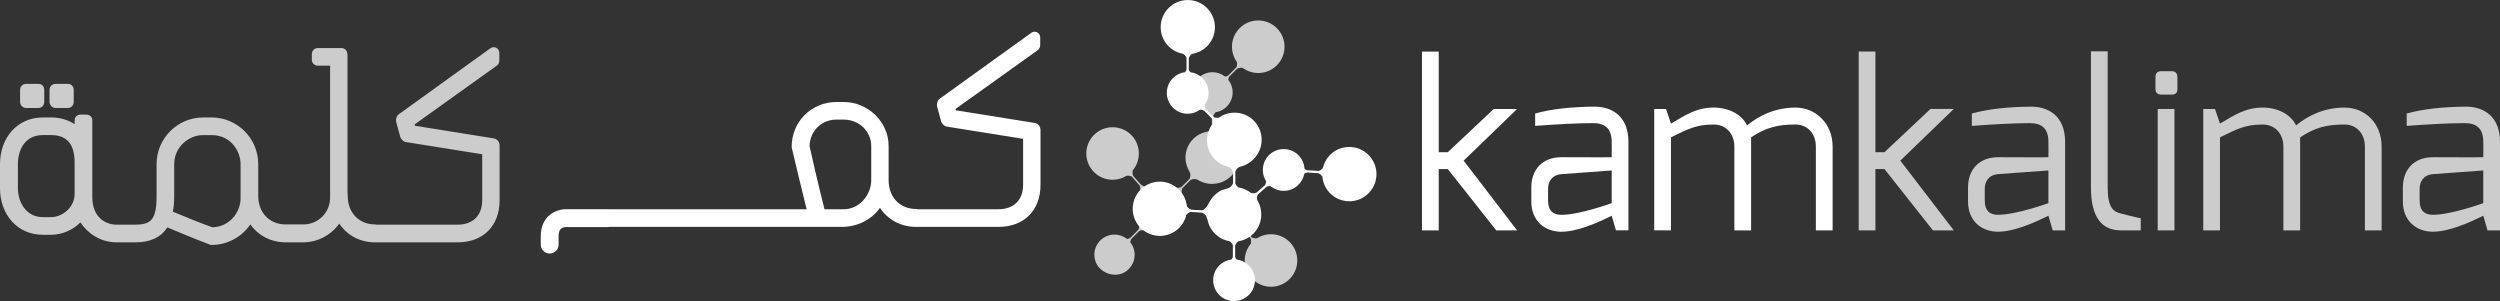 <svg width="465" height="56" viewBox="0 0 465 56" fill="none" xmlns="http://www.w3.org/2000/svg">
    <rect x="0" y="0" width="465" height="56" fill="#333333" stroke="none"/>
    <g clip-path="url(#clip0_18457_35872)">
        <path d="M240.074 45.216C238.47 43.402 235.824 43.063 233.831 44.299C233.493 44.366 233.14 44.318 232.83 44.152L231.659 42.729L231.644 42.738C231.571 42.53 231.523 42.33 231.516 42.122C232.062 41.523 232.416 40.735 232.467 39.857C232.596 37.794 231.023 36.014 228.958 35.884C227.081 35.77 225.443 37.06 225.066 38.846C224.875 39.039 224.632 39.175 224.366 39.235L221.516 39.039C221.164 38.87 220.87 38.636 220.705 38.315C220.616 37.506 220.322 36.719 219.827 36.02C219.743 35.684 219.769 35.332 219.915 35.012L221.442 33.482L221.431 33.471C221.871 33.281 222.333 33.226 222.739 33.422C222.817 33.467 222.893 33.509 222.966 33.551C222.981 33.563 223.001 33.569 223.014 33.581L223.009 33.576C223.893 34.07 224.891 34.273 225.866 34.175C228.405 33.995 230.411 31.888 230.411 29.301C230.411 26.88 228.65 24.875 226.339 24.486C226.043 24.316 225.805 24.045 225.684 23.714V21.557H225.666C225.771 21.294 225.916 21.062 226.102 20.878C227.895 20.598 229.274 19.05 229.274 17.18C229.274 16.301 228.971 15.493 228.462 14.857C228.474 14.649 228.534 14.44 228.634 14.257L230.121 12.771C230.461 12.624 230.811 12.563 231.143 12.631C233.055 14.035 235.76 13.884 237.49 12.155C239.4 10.24 239.4 7.148 237.49 5.233C235.58 3.326 232.485 3.326 230.576 5.233C228.864 6.949 228.691 9.61 230.051 11.523C230.138 11.854 230.109 12.213 229.967 12.525L228.44 14.055L228.451 14.07C228.25 14.157 228.048 14.218 227.848 14.236C227.209 13.735 226.4 13.431 225.525 13.431C223.456 13.431 221.775 15.103 221.775 17.177C221.775 18.92 222.973 20.378 224.586 20.797C224.665 20.932 224.869 21.083 224.92 21.132C225.062 21.26 225.204 21.407 225.375 21.517C225.387 21.524 225.391 21.524 225.403 21.529C225.403 21.544 225.408 21.55 225.409 21.554V23.651C225.279 23.982 225.078 24.269 224.812 24.458C223.76 24.582 222.739 25.038 221.932 25.852C220.355 27.43 220.085 29.814 221.115 31.674L221.07 31.629C221.116 31.686 221.154 31.746 221.191 31.807C221.21 31.837 221.231 31.867 221.245 31.897C221.474 32.334 221.474 32.854 221.245 33.285L219.758 34.773C219.42 34.917 219.07 34.978 218.738 34.912C217.13 33.726 214.992 33.634 213.314 34.674L213.29 34.686C212.962 34.949 212.159 34.282 212.159 34.282L210.769 32.71C210.643 32.36 210.606 32.005 210.69 31.684C212.216 29.86 212.226 27.153 210.606 25.313C208.82 23.296 205.73 23.1 203.703 24.891C201.682 26.677 201.489 29.769 203.279 31.787C204.878 33.603 207.53 33.94 209.517 32.698C209.858 32.638 210.21 32.684 210.519 32.852L211.949 34.473L211.963 34.458C212.163 35.016 212.157 35.589 211.756 36.037L212.024 35.796C210.618 37.507 210.555 39.947 211.824 41.726C211.912 42.062 211.884 42.417 211.737 42.734L210.21 44.261L210.225 44.275C210.025 44.362 209.821 44.423 209.618 44.438C208.979 43.94 208.174 43.633 207.295 43.633C205.227 43.633 203.55 45.313 203.55 47.381C203.55 48.144 203.771 48.889 204.222 49.501C205.509 51.254 208.256 51.716 209.875 50.112C210.321 49.667 210.702 49.102 210.882 48.492C210.99 48.145 211.045 47.756 211.045 47.382C211.045 46.507 210.743 45.701 210.234 45.063C210.25 44.852 210.311 44.648 210.406 44.457L211.894 42.972C212.234 42.827 212.584 42.764 212.913 42.834C214.829 44.245 217.531 44.086 219.263 42.356C219.392 42.227 219.505 42.093 219.616 41.958C220.114 41.358 220.442 40.664 220.609 39.948C220.799 39.643 221.097 39.417 221.444 39.314L224.352 39.515V39.497C224.608 39.614 224.829 39.772 225 39.973C225.163 41.786 226.623 43.249 228.491 43.367C229.368 43.423 230.192 43.165 230.862 42.702C231.068 42.729 231.267 42.8 231.45 42.91L232.584 44.291C232.708 44.638 232.745 44.995 232.66 45.317C231.135 47.139 231.124 49.855 232.745 51.688C234.528 53.706 237.62 53.902 239.643 52.11C241.67 50.324 241.858 47.239 240.074 45.215" fill="white" fill-opacity="0.75"/>
        <path d="M254.751 29.039C253.858 28.031 252.625 27.431 251.283 27.346C248.8 27.187 246.626 28.831 246.064 31.225C245.877 31.493 245.605 31.701 245.295 31.791L243.081 31.656C242.906 31.572 242.759 31.474 242.643 31.364C242.586 30.496 242.256 29.69 241.68 29.035C240.944 28.205 239.88 27.729 238.766 27.729C237.821 27.729 236.907 28.069 236.196 28.697C234.772 29.958 234.474 32.103 235.501 33.704C235.499 33.958 235.431 34.208 235.303 34.422L233.716 35.821C233.339 35.954 232.982 35.975 232.679 35.882C232.016 35.357 231.225 35.003 230.389 34.86C230.105 34.69 229.89 34.432 229.773 34.127V31.901C229.964 31.46 230.251 31.156 230.606 31.026C230.682 31.01 230.754 30.991 230.827 30.968L230.857 30.962C230.869 30.962 230.878 30.955 230.89 30.955C230.896 30.948 230.906 30.948 230.911 30.948V30.939L230.916 30.948C231.909 30.662 232.781 30.095 233.432 29.298C235.164 27.313 235.061 24.293 233.197 22.429C232.247 21.473 230.983 20.955 229.636 20.955C228.584 20.955 227.577 21.269 226.722 21.876C226.402 21.955 226.067 21.931 225.771 21.797L224.196 20.228C224.103 19.987 224.054 19.761 224.057 19.542C225.176 17.989 225.011 15.881 223.656 14.529C223.04 13.913 222.254 13.526 221.387 13.424C221.263 13.277 221.175 13.111 221.115 12.923V10.808C221.254 10.464 221.453 10.201 221.705 10.027C224.179 9.644 225.973 7.555 225.973 5.048C225.973 2.268 223.711 0.004 220.929 0.004C218.148 0.004 215.883 2.269 215.883 5.048C215.883 7.51 217.644 9.596 220.073 10.013C220.356 10.186 220.574 10.447 220.691 10.747V12.965C220.615 13.142 220.528 13.294 220.43 13.424C219.56 13.526 218.779 13.913 218.163 14.529C216.649 16.04 216.649 18.51 218.163 20.021C218.893 20.754 219.868 21.156 220.903 21.156C221.736 21.156 222.533 20.893 223.202 20.405C223.459 20.391 223.708 20.442 223.929 20.564L225.425 22.057C225.567 22.386 225.614 22.703 225.567 22.998C224.865 23.896 224.496 24.968 224.496 26.104C224.496 28.318 225.975 30.297 228.098 30.931V30.946C228.167 30.951 228.237 30.972 228.303 30.988L228.34 30.994C228.361 31 228.384 31.009 228.403 31.013C228.852 31.152 229.208 31.501 229.35 31.953V34.071C229.208 34.426 229.005 34.689 228.75 34.859C228.52 35.01 228.201 35.097 227.871 35.181C227.542 35.269 227.199 35.353 226.924 35.519C226.427 35.824 225.943 36.233 225.522 36.717C225.321 36.943 225.139 37.266 224.951 37.608C224.592 38.251 224.189 38.969 223.599 39.131L221.488 38.995C221.15 38.832 220.9 38.624 220.743 38.361C220.519 35.91 218.496 33.947 216.039 33.793C213.243 33.63 210.865 35.757 210.694 38.52C210.61 39.859 211.053 41.156 211.949 42.17C212.838 43.18 214.07 43.784 215.414 43.863C217.9 44.01 220.072 42.382 220.633 39.987C220.82 39.716 221.092 39.516 221.403 39.417L223.584 39.553L223.616 39.559C224.02 39.753 224.473 40.118 224.506 40.751H224.575C224.934 42.842 226.581 44.504 228.692 44.865C228.979 45.031 229.198 45.294 229.31 45.593V47.818C229.235 47.998 229.147 48.147 229.051 48.27C228.182 48.38 227.4 48.76 226.785 49.375C225.27 50.886 225.27 53.349 226.785 54.868C227.517 55.6 228.489 56.003 229.527 56.003C230.369 56.003 231.169 55.74 231.843 55.237C231.864 55.222 232.401 54.83 232.667 54.407C233.803 52.854 233.639 50.733 232.277 49.375C231.662 48.76 230.881 48.38 230.013 48.27C229.892 48.131 229.796 47.957 229.738 47.769V45.654C229.88 45.311 230.078 45.048 230.328 44.878C232.8 44.493 234.594 42.404 234.594 39.897C234.594 39.717 234.587 39.536 234.566 39.352C234.491 38.57 234.244 37.838 233.824 37.171C233.752 36.836 233.803 36.486 233.96 36.184L235.625 34.71C235.865 34.632 236.098 34.601 236.318 34.614C237.011 35.181 237.886 35.495 238.783 35.495C239.73 35.495 240.639 35.152 241.346 34.523C242.001 33.947 242.43 33.19 242.594 32.327C242.743 32.218 242.917 32.133 243.107 32.089L245.218 32.218C245.554 32.383 245.806 32.598 245.963 32.861C246.194 35.347 248.168 37.266 250.666 37.427C253.462 37.597 255.846 35.457 256.014 32.694C256.098 31.355 255.652 30.061 254.762 29.044" fill="white"/>
        <path d="M10.374 20.091H12.603C13.236 20.091 13.713 19.594 13.713 18.936V16.704C13.713 16.061 13.246 15.597 12.603 15.597H10.374C9.714 15.597 9.215 16.074 9.215 16.704V18.936C9.215 19.582 9.725 20.091 10.374 20.091Z" fill="white" fill-opacity="0.75"/>
        <path d="M4.893 20.091H7.123C7.757 20.091 8.23 19.594 8.23 18.936V16.704C8.23 16.061 7.766 15.597 7.123 15.597H4.893C4.236 15.597 3.737 16.074 3.737 16.704V18.936C3.737 19.582 4.246 20.091 4.893 20.091Z" fill="white" fill-opacity="0.75"/>
        <path d="M9.503 40.387H7.95C4.915 40.387 3.33 37.672 3.33 34.988V30.524C3.33 28.031 4.538 25.127 7.95 25.127H9.503C12.448 25.127 13.878 26.795 13.878 30.232V36.051C13.878 38.609 11.573 40.386 9.503 40.386M32.402 36.444V30.525C32.402 27.294 35.165 25.129 37.747 25.129H39.349C43.075 25.129 44.748 28.284 44.748 30.525V36.885C44.748 39.44 42.74 42.203 39.49 42.276C37.27 41.488 34.284 40.276 32.148 39.365C32.32 38.527 32.402 37.57 32.402 36.443M91.919 25.751L77.185 23.392L77.119 23.141L92.302 12.284C92.67 12.072 92.875 11.684 92.875 11.209V9.849C92.875 9.257 92.408 8.775 91.832 8.775C91.6 8.775 91.374 8.856 91.193 8.992L74.194 21.237C73.693 21.605 73.585 22.263 73.702 22.727L74.426 25.378C74.544 25.861 75.02 26.377 75.559 26.431L89.692 28.693V37.221C89.692 40.081 87.964 41.794 85.073 41.794H70.153C70.035 41.761 69.91 41.746 69.782 41.746C66.778 41.746 64.677 39.562 64.677 36.445L64.631 35.634V10.236C64.631 9.277 64.009 8.935 63.475 8.935H59.107C58.51 8.935 58.002 9.441 58.002 10.04V11.159C58.002 11.721 58.52 12.215 59.107 12.215H61.399V36.786C61.399 39.519 59.173 41.744 56.437 41.744H53.139C50.132 41.744 48.032 39.561 48.032 36.444V30.525C48.032 25.74 44.141 21.846 39.353 21.846H37.802C33.015 21.846 29.124 25.74 29.124 30.525V36.444C29.124 40.987 28.04 41.793 24.988 41.793H21.735C19.629 41.793 17.167 40.442 17.167 36.64V22.323C17.167 21.765 16.67 21.313 16.06 21.313H14.944C14.443 21.313 13.883 21.729 13.883 22.323V23.093C12.656 22.285 11.138 21.844 9.508 21.844H7.955C3.342 21.844 0 25.494 0 30.525V34.989C0 40.021 3.342 43.671 7.95 43.671H9.503C11.534 43.671 13.633 42.748 14.946 41.364C16.264 43.316 18.563 45.077 21.73 45.077H25.228C27.973 45.077 29.95 44.136 31.117 42.29C33.27 43.207 36.2 44.422 39.062 45.503L39.2 45.56H39.349C42.283 45.56 44.972 44.097 46.558 41.738C48.015 43.799 50.301 45.01 52.922 45.077H56.386C59.058 45.077 61.562 43.744 63.107 41.59C64.573 43.799 66.98 45.077 69.782 45.077H85.12C89.862 45.077 92.925 42.013 92.925 37.27V27.079C92.925 26.427 92.53 25.906 91.92 25.752" fill="white" fill-opacity="0.75"/>
        <path d="M162.05 33.521C162.05 36.125 159.981 38.92 156.898 38.92H153.356C152.206 34.422 150.744 27.957 150.578 27.182C150.62 24.412 152.784 22.247 155.538 22.247H156.944C159.761 22.247 162.049 24.431 162.049 27.114V33.521H162.05ZM192.523 22.878L177.791 20.518L177.725 20.268L192.91 9.41C193.276 9.191 193.481 8.807 193.481 8.336V6.975C193.481 6.384 193.014 5.901 192.438 5.901C192.206 5.901 191.98 5.98 191.798 6.116L174.8 18.354C174.302 18.737 174.194 19.388 174.311 19.851L175.031 22.505C175.153 22.991 175.626 23.503 176.165 23.558L190.298 25.82V34.348C190.298 37.21 188.572 38.921 185.679 38.921H170.758C170.644 38.891 170.52 38.872 170.393 38.872C167.385 38.872 165.283 36.689 165.283 33.523V27.117C165.283 22.703 161.467 18.973 156.945 18.973H155.588C150.91 18.973 147.25 22.637 147.25 27.313L147.274 27.502C148.384 32.215 149.096 35.125 150.031 38.922H113.285C113.219 38.908 113.158 38.908 113.087 38.908H105.68C105.209 38.88 103.455 38.872 102.088 40.114C101.4 40.744 100.58 41.917 100.58 43.952V45.5C100.58 46.417 101.324 47.156 102.24 47.156C103.155 47.156 103.898 46.417 103.898 45.5V43.952C103.898 43.297 104.037 42.835 104.308 42.579C104.674 42.243 105.283 42.224 105.433 42.224H105.469C105.52 42.224 105.574 42.229 105.628 42.229H113.088C113.185 42.229 113.277 42.217 113.368 42.199H156.56C159.492 42.199 162.104 40.878 163.673 38.663C165.172 40.904 167.595 42.199 170.394 42.199H185.727C190.47 42.199 193.535 39.137 193.535 34.398V24.199C193.535 23.551 193.136 23.026 192.525 22.879" fill="white"/>
        <path d="M264.487 9.593H267.603V28.303H269.289L277.838 20.269H282.179L272.242 29.88L282.179 42.849H278.305L269.289 31.451H267.603V42.849H264.487V9.593Z" fill="white"/>
        <path d="M290.422 39.96C293.795 39.96 299.774 37.789 299.774 37.789V31.707L290.422 32.391C288.615 32.563 287.939 33.79 287.939 35.157V37.281C287.939 39.324 288.995 39.96 290.422 39.96ZM284.823 34.896C284.823 31.491 286.925 29.241 290.422 29.241C290.422 29.241 299.774 29.285 299.774 29.241C299.774 29.241 299.811 26.429 299.774 26.391C299.774 23.802 298.426 22.901 296.32 22.901C293.288 22.901 289.623 23.113 285.539 23.414V21.115C288.528 20.267 292.274 19.881 296.443 19.837C299.942 19.794 302.89 21.709 302.89 26.389V42.847H300.572L299.775 40.129C299.691 40.129 294.258 43.106 290.424 43.106C287.355 43.106 284.824 41.1 284.824 37.486V34.895L284.823 34.896Z" fill="white"/>
        <path d="M307.682 20.268H309.875L310.801 22.99C313.371 21.503 315.432 20.009 318.76 20.009C321.498 20.009 323.979 21.246 324.947 23.33C327.139 21.505 330.213 20.009 333.957 20.009C337.702 20.009 340.868 22.945 340.868 27.285V42.85H337.749V27.285C337.749 24.778 336.15 23.159 333.957 23.159C330.63 23.159 328.485 23.714 325.704 25.543V42.849H322.591V27.284C322.591 24.777 320.947 23.158 318.76 23.158C315.514 23.158 314.042 23.966 310.801 25.541V42.847H307.682V20.266V20.268Z" fill="white"/>
        <path d="M359.064 20.267L350.514 28.306H348.828V9.591H345.718V42.848H348.828V31.45H350.514L359.525 42.848H363.404L353.462 29.878L363.404 20.267H359.064Z" fill="white" fill-opacity="0.75"/>
        <path d="M381.003 37.788C381.003 37.788 375.018 39.952 371.649 39.952C370.216 39.952 369.165 39.318 369.165 37.279V35.155C369.165 33.789 369.839 32.555 371.649 32.389L381.003 31.705V37.787V37.788ZM377.67 19.839C373.502 19.884 369.755 20.268 366.763 21.117V23.416C370.846 23.115 374.515 22.904 377.546 22.904C379.649 22.904 381.003 23.794 381.003 26.388C381.038 26.43 381.003 29.242 381.003 29.242C381.003 29.286 371.649 29.242 371.649 29.242C368.155 29.242 366.052 31.492 366.052 34.892V37.487C366.052 41.109 368.575 43.101 371.649 43.101C375.48 43.101 380.916 40.123 381.003 40.123L381.799 42.849H384.112V26.388C384.112 21.712 381.169 19.802 377.671 19.839" fill="white" fill-opacity="0.75"/>
        <path d="M392.031 34.811V9.552H388.912V34.811C388.912 40.808 391.225 42.85 394.471 42.85H398.179V40.594C397.883 40.594 394.432 39.701 394.432 39.701C392.999 39.36 392.031 38.512 392.031 34.811Z" fill="white" fill-opacity="0.75"/>
        <path d="M404.448 20.269H401.335V42.851H404.448V20.269Z" fill="white" fill-opacity="0.75"/>
        <path d="M404.027 13.248H401.926C401.25 13.248 400.916 13.677 400.916 14.314V16.604C400.916 17.203 401.333 17.59 401.926 17.59H404.027C404.618 17.59 404.996 17.247 404.996 16.604V14.314C404.996 13.714 404.661 13.248 404.027 13.248Z" fill="white" fill-opacity="0.75"/>
        <path d="M436.077 20.009C432.327 20.009 429.254 21.503 427.066 23.33C426.096 21.246 423.61 20.009 420.873 20.009C417.548 20.009 415.491 21.503 412.915 22.99L411.987 20.268H409.802V42.85H412.915V25.544C416.159 23.967 417.631 23.161 420.873 23.161C423.067 23.161 424.709 24.78 424.709 27.287V42.852H427.825V25.545C430.604 23.717 432.748 23.162 436.079 23.162C438.266 23.162 439.871 24.781 439.871 27.288V42.853H442.984V27.288C442.984 22.948 439.949 20.012 436.079 20.012" fill="white" fill-opacity="0.75"/>
        <path d="M461.887 37.788C461.887 37.788 455.905 39.952 452.533 39.952C451.101 39.952 450.051 39.318 450.051 37.279V35.155C450.051 33.789 450.723 32.555 452.533 32.389L461.887 31.705V37.787V37.788ZM458.555 19.839C454.389 19.884 450.64 20.268 447.648 21.117V23.416C451.732 23.115 455.397 22.904 458.432 22.904C460.538 22.904 461.888 23.794 461.888 26.388C461.928 26.43 461.888 29.242 461.888 29.242C461.888 29.286 452.534 29.242 452.534 29.242C449.041 29.242 446.935 31.492 446.935 34.892V37.487C446.935 41.109 449.466 43.101 452.534 43.101C456.366 43.101 461.799 40.123 461.888 40.123L462.681 42.849H464.999V26.388C464.999 21.712 462.054 19.802 458.555 19.839Z" fill="white" fill-opacity="0.75"/>
    </g>
    <defs>
        <clipPath id="clip0_18457_35872">
            <rect width="465" height="56" fill="white" transform="translate(0)"/>
        </clipPath>
    </defs>
</svg>
